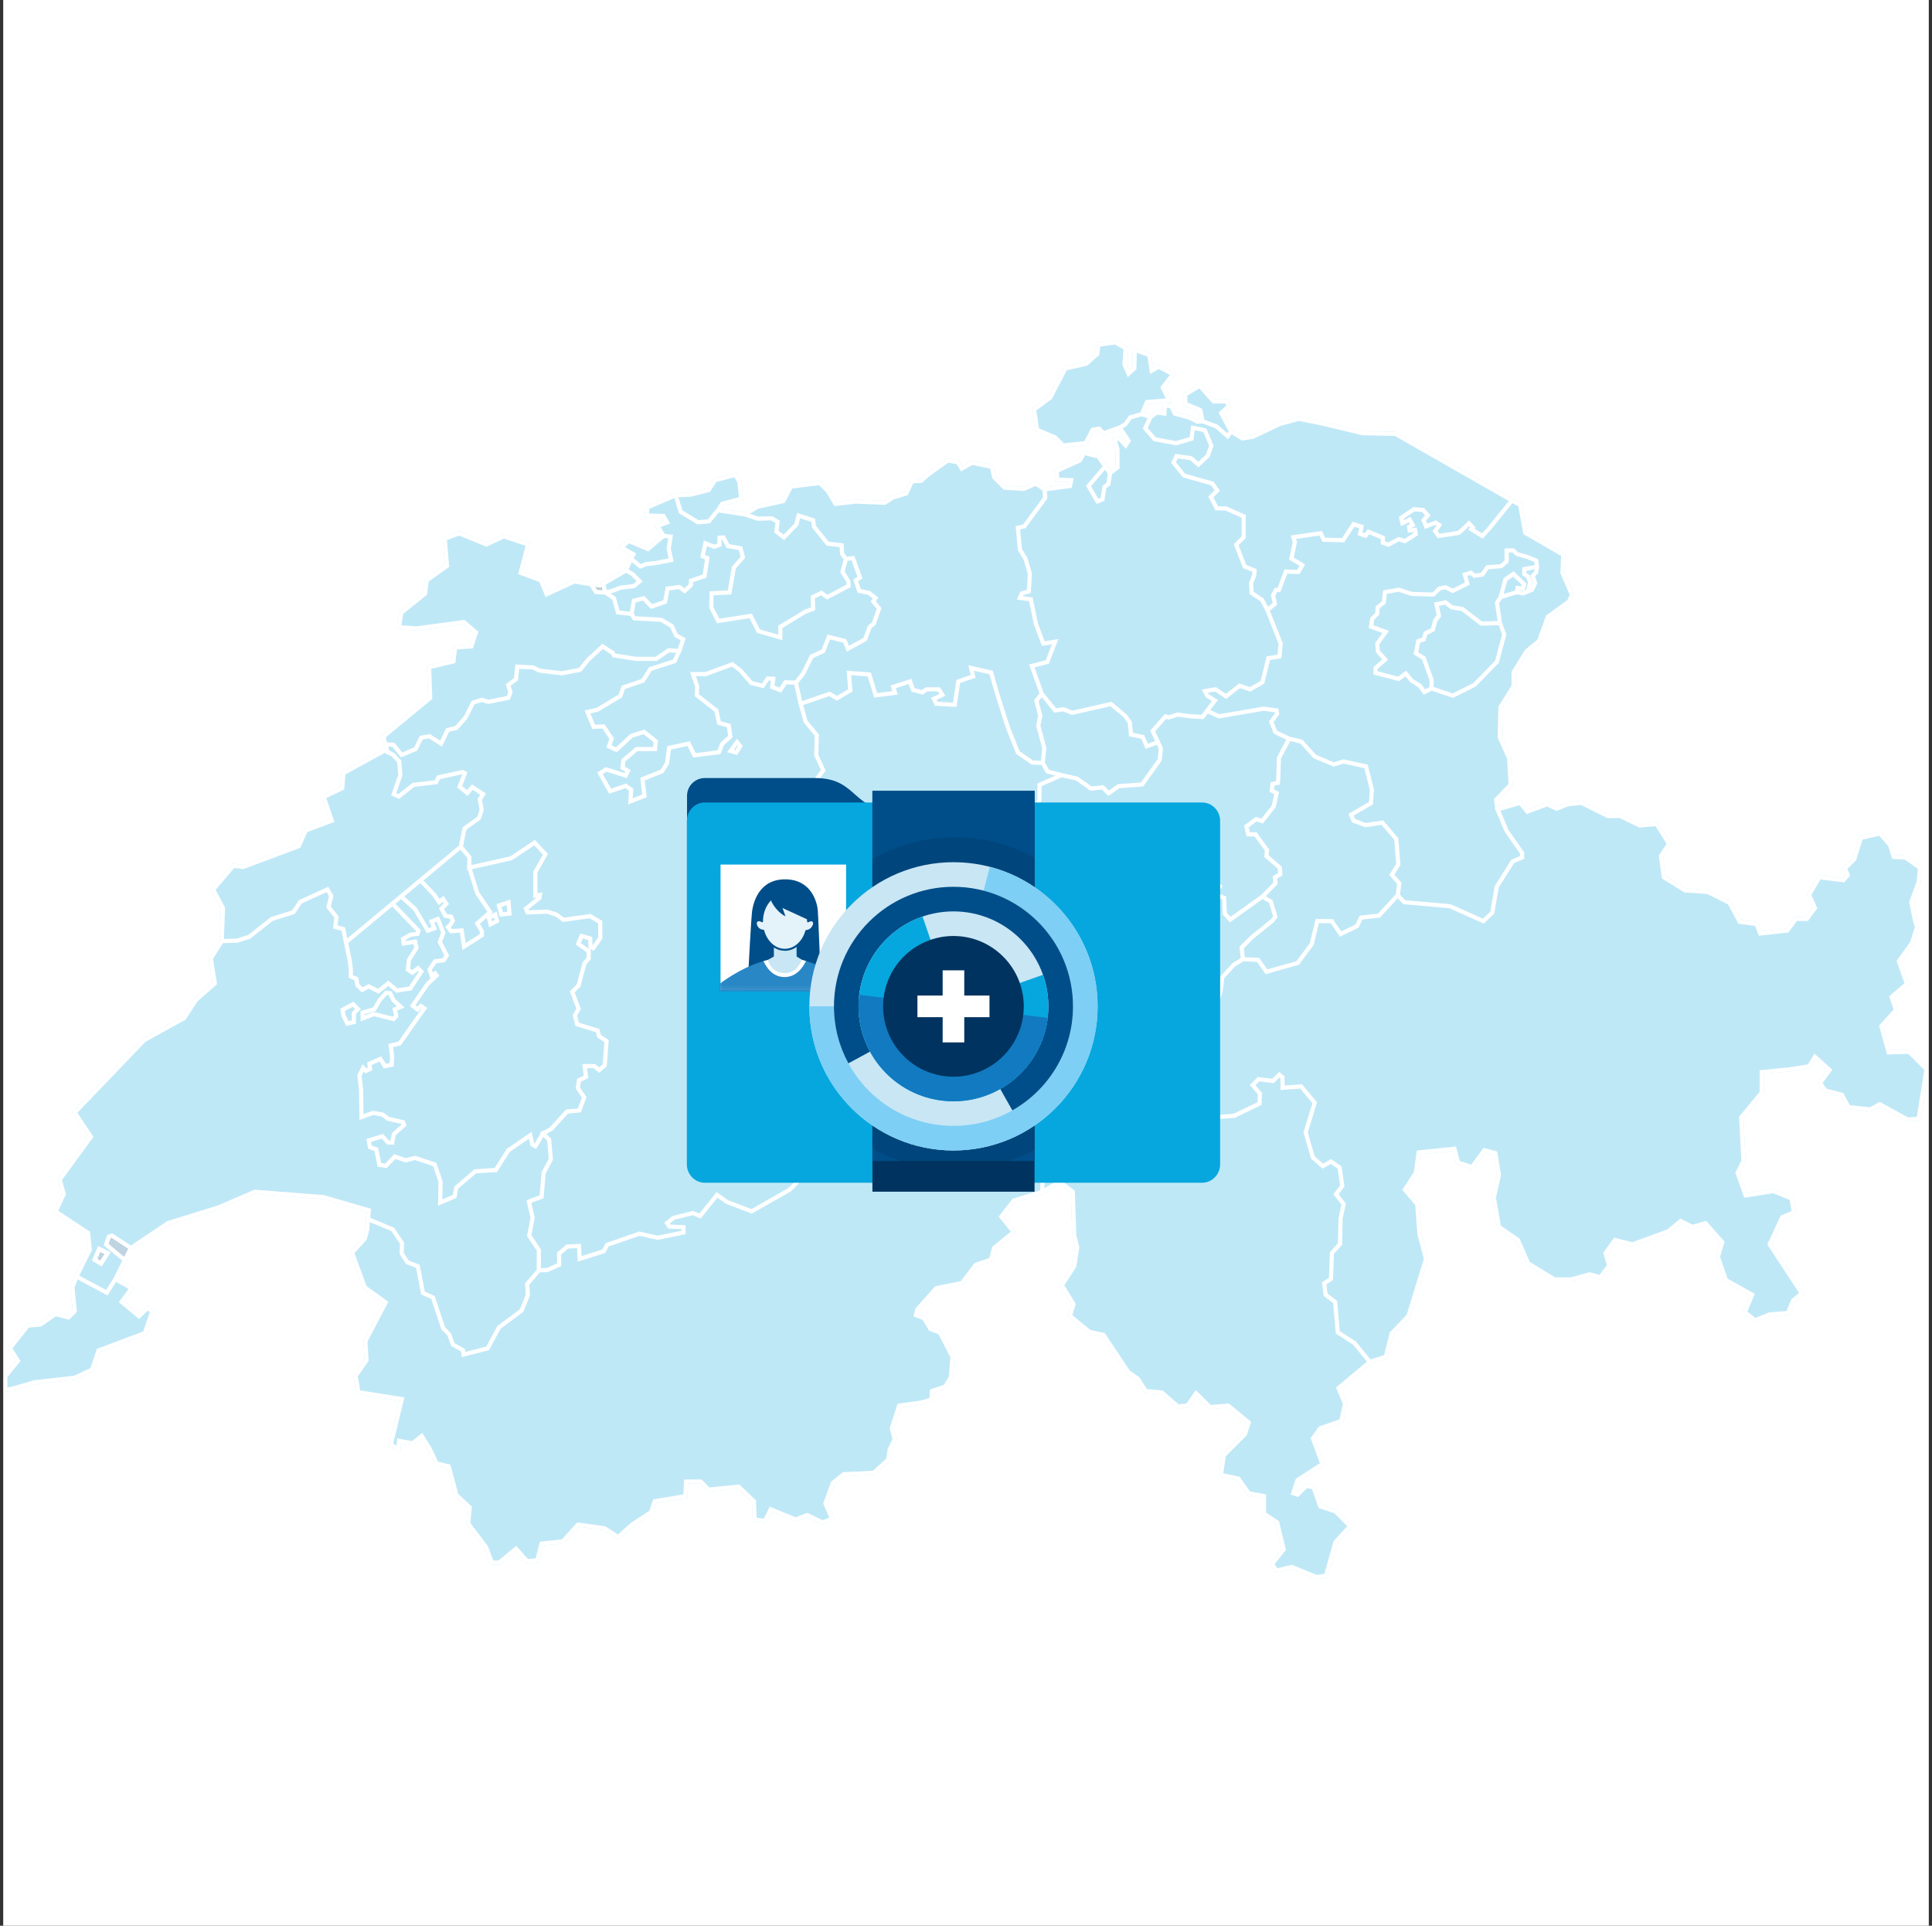 <svg width="301" height="300" viewBox="0 0 301 300" fill="none" xmlns="http://www.w3.org/2000/svg">
<rect x="0" y="0" width="301" height="300" fill="#333333" stroke="none"/>
<rect x="0.5" width="300" height="300" fill="white"/>
<g clip-path="url(#clip0_1_2380)">
<g opacity="0.25">
<path d="M93.755 91.43L93.897 91.962L93.043 91.925L92.728 91.43L93.515 91.557L93.755 91.43Z" fill="#D7F6FF"/>
<path d="M93.897 91.962L93.043 91.925L92.728 91.43L93.515 91.557L93.755 91.43L93.897 91.962Z" fill="#00335F"/>
<path d="M297.56 163.513L294.485 163.618L293.465 159.942L295.745 157.43L295.07 155.413L297.463 153.365L296.195 149.788L298.175 147.042L299.015 144.395L298.647 143.292L298.1 140.555L299.225 137.533L299.473 135.035L296.967 133.28L295.28 133.175L294.755 131.503L292.992 129.485L289.67 130.257L288.62 133.655L287.037 135.23L287.503 136.272L287.068 136.783L283.272 136.325L281.495 139.378L282.395 141.403L281.353 142.827H279.643L278.27 144.658L274.445 145.077L273.897 143.645L271.258 143.3L269.698 140.405L266.135 138.62L262.625 138.395L259.527 136.475L259.107 133.445L260.405 131.435L258.26 128.03L255.537 128.27L252.478 126.792H250.55L246.44 124.738L244.145 124.985L242.525 125.63L241.055 124.948L238.07 126.058L236.945 124.7L233.57 125.683L233.42 124.722L235.685 122.345L235.445 118.115V118.055L233.975 114.77L234.08 110.27L236.128 106.97V104.81L238.1 101.637L240.057 100.025L241.423 96.282L244.707 93.905L245.255 92.668L243.747 89.195L243.867 86.233L237.92 82.805L237.125 78.478L236.045 77.862L235.482 77.54L217.565 67.31L217.49 67.265L212.39 67.175L206.008 65.645L202.325 64.91L199.28 65.743L195.117 67.73L193.655 67.97L192.027 66.995L190.647 64.407L191.803 63.35L191.375 62.218H189.223L186.98 59.69L184.34 61.273V63.11L186.725 64.115L186.965 65.338L186.612 65.368L185.435 64.775L183.268 64.16L182.705 62.953L181.205 62.818L181.115 64.062L180.155 63.913L179.188 64.618L178.325 64.325L178.925 62.93L182.63 62.638L181.52 60.41L183.253 58.19L180.5 56.758L179.675 57.237L179.353 55.085L176.503 54.057L176.405 57.245L175.932 57.672L175.513 56.705L175.7 54.057L173.803 53L170.84 53.413L170.645 54.98L169.085 56.375L165.77 57.11L163.393 61.693L160.768 63.657L161.27 67.183L164.18 68.397L165.507 69.725L169.348 69.335L170.435 67.243L171.11 67.123L171.86 67.865L174.335 66.98L175.438 68.675L175.318 68.862L174.485 67.948L173.247 68.255L173.78 70.07V72.657L173.007 73.257L172.603 72.672L172.445 72.448L172.22 72.125L171.32 70.82L168.71 70.19L168.013 71.487L164.3 73.16L164.42 75.02L166.497 75.11L166.438 75.418L162.815 75.912L161.42 74.983L159.432 75.83L156.658 75.665L155.188 74.188L154.798 72.455L151.408 71.757L149.945 72.575L149.405 71.713L147.598 71.397L144.327 73.73L143.39 74.578L141.875 74.675L140.952 76.61L138.965 77.218L137.757 77.998L133.318 77.817L130.348 78.155L129.26 76.317L127.857 74.915L123.02 75.5L121.842 77.772L117.875 78.65L115.94 79.797L112.4 79.25L112.7 78.778L115.82 77.93L115.513 74.975L114.725 73.618L111.208 74.525L110.217 76.055L107.577 76.737L105.515 76.82L105.485 76.715L105.208 76.828L104.855 76.843L104.885 76.963L100.55 78.823L100.423 80.615L103.19 80.713L103.46 81.207L101.9 81.763L102.958 83.397L100.888 85.168L97.918 83.9L96.245 85.317L98.255 86.472L98.21 86.555L98.18 86.532L98.015 86.907L97.895 87.125L97.918 87.14L97.265 88.655L93.785 90.688L93.582 90.808L93.665 91.115L93.755 91.43L93.897 91.963L93.043 91.925L92.728 91.43L92.502 91.07L92.27 90.703L91.422 90.567L89.45 90.26L85.332 92.142L84.5 90.155L81.485 89.037L82.662 84.605L78.47 83.21L75.77 84.463L71.547 82.76L68.945 83.698L69.312 87.995L66.192 90.23L65.915 92.315L62.225 95.285L61.79 98.015L64.88 98.218L72.162 97.243L73.782 98.63L73.198 100.385L70.625 100.573L70.347 102.778L66.522 103.685L66.703 108.575L59.36 114.65L59.623 115.603L59.788 116.202L59.803 116.262L59.892 116.585L59.69 116.698L53.195 120.245L53.015 122.577L50.038 123.98L51.29 127.655L47.398 129.125L46.318 131.562L37.858 134.735L36.23 134.54L32.818 138.538L34.415 141.538L34.242 146.51L32.51 149.24L33.133 153.065L30.253 155.592L28.468 158.36L22.273 161.772L11.232 173.27L13.783 177.087L8.953 183.71L9.59 185.997L8.262 188.848L13.415 192.253L13.662 194.622L11.787 198.417L11.758 198.402L11.63 198.732L11.502 198.995L11.525 199.01L10.955 200.503L11.307 204.125L10.557 204.882L8.607 204.35L6.207 206.007L4.175 206.195L1.153 209.997L2.413 211.978L0.5 214.325V216.89L1.955 216.65L5.397 215.66L11.735 214.932L14.615 213.59L15.598 210.628L22.812 207.92L24.125 204.095L22.865 203.397L21.635 204.628L19.392 202.753L20.945 200.645L19.663 199.827L18.387 199.145L19.85 196.22L19.348 195.8L16.91 193.775L17.21 192.905L17.398 192.837L19.977 194.525L20.398 194.795L26.308 190.827L34.115 188.405L39.755 185.99L50.285 186.792L57.125 188.788L57.057 189.455L57.028 189.882L56.998 190.122H57.005L56.885 191.562L56.555 192.815L54.492 195.065L56.578 200.75L59.682 202.993L56.608 208.865L56.788 211.82L55.062 214.272L55.58 217.152L62.225 218.217L60.538 225.132L62.352 226.385L62.472 224.84L64.34 225.178L65.623 224.18L66.612 225.747L67.805 228.26L69.657 228.688L70.828 233.06L72.853 234.958L72.627 237.432L75.463 241.19L76.438 243.74H77.907L80.368 241.7L81.972 243.522L83.953 243.38L84.642 240.755L87.838 240.425L90.192 237.845L94.047 238.385L96.358 239.84L98.683 237.763L101.705 235.783L102.253 234.155L107.09 233.345L107.202 231.118H109.033L110.3 232.385L114.965 231.928L117.155 234.013L117.275 236.99L119.36 237.29L120.237 235.527L123.942 237.057L125.75 236.375L128.143 237.515L130.062 236.772L128.952 234.2L130.018 231.223L131.57 229.978L136.243 229.753L138.688 227.548L138.928 225.89L139.753 224.24L139.288 222.507L140.337 219.268L143.435 218.84L145.393 218.315L145.513 216.943L147.47 216.29L148.482 214.64L148.715 211.295L146.69 207.35L145.197 206.78L144.178 205.07L143.09 204.673L143.225 204.125L146.06 200.967L150.05 200.165L152.225 197.307L154.685 196.49L155.158 194.6L158.39 191.967L156.417 189.522L158.135 187.303L162.035 186.103V186.237L162.507 185.96L162.688 185.908V185.855L165.08 184.46L166.835 185.825L167.053 192.5L167.503 194.322L167.068 197.143L165.065 200.21L166.91 203.217L166.325 205.1L169.625 207.792L171.732 208.235L175.557 213.973L177.035 215L178.333 217.01L180.89 217.243L183.41 219.417L185.173 219.283L186.402 217.542L188.397 219.538L191.263 219.305L194.18 221.697L193.7 223.235L190.378 226.55L189.868 230.03L192.77 230.63L194.36 232.91L196.617 233.337V235.97L198.702 237.365L199.655 241.295L197.787 243.628L198.725 245.03L201.23 244.438L205.085 246.02L206.855 245.75L208.362 240.395L210.793 237.725L208.25 235.182L205.94 234.41L204.912 231.425L203.428 231.132L202.077 232.475L201.89 232.415L202.438 230.78L206.42 228.2L204.912 224.135L205.895 222.77L209.263 221.607L209.893 218.6L208.925 216.342L213.575 212.443L216.193 211.61L217.122 207.882L219.732 205.16L222.508 196.13L221.473 192.208L221.12 187.467L219.275 185.3L220.888 182.825L221.322 179.817L226.37 179.308L226.91 181.37L229.46 182.173L231.395 179.555L232.693 179.9L233.217 183.042L232.423 186.568L233.247 191.307L236.24 193.378L237.838 197.03L242.09 199.625H244.842L247.64 198.845L249.47 199.333L251.06 197.21L250.497 195.275L251.75 193.535L254.367 194.188L260.03 192.103L260.082 192.087L261.897 190.595L263.638 191.465L265.61 190.917L267.973 193.587L267.312 195.792L268.64 199.64L272.585 201.837L271.467 204.522L273.395 206.038L275.795 205.077L278.787 204.837L279.628 202.798L281.15 201.53L276.088 193.82L277.895 189.89L279.83 189.042L279.418 186.455L276.327 185.217L272.18 185.878L271.07 182.728L271.955 180.958L271.617 174.178L274.79 170.315V167.308L279.065 166.88L282.057 166.408L282.838 165.132L284.615 166.723L283.175 168.725L284.165 170.143L286.76 170.817L287.795 172.783L291.478 173.15L292.888 172.385L297.133 174.74L299.188 174.598L300.508 166.452L297.568 163.513H297.56ZM17.203 195.087L15.83 197.263L14.36 196.37L15.297 194.135L17.203 195.087Z" fill="#01A5DF"/>
<path d="M15.297 194.135L14.36 196.37L15.83 197.263L17.203 195.088L15.297 194.135ZM15.627 196.385L15.162 196.108L15.62 195.02L16.28 195.35L15.627 196.385Z" fill="white"/>
<path d="M19.348 195.8L16.91 193.775L17.21 192.905L17.398 192.837L19.977 194.525L19.348 195.8Z" fill="#004E89"/>
<path d="M16.91 193.775L17.21 192.905L17.398 192.837L19.977 194.525L19.348 195.8L16.91 193.775Z" fill="#004E89"/>
<path d="M19.977 194.525L19.348 195.8L16.91 193.775L17.21 192.905L17.398 192.837L19.977 194.525Z" fill="#004E89"/>
<path d="M15.627 196.385L15.162 196.108L15.62 195.02L16.28 195.35L15.627 196.385Z" fill="#004E89"/>
<path d="M15.162 196.108L15.62 195.02L16.28 195.35L15.627 196.385L15.162 196.108Z" fill="#004E89"/>
<path d="M230.772 89.217L229.827 89.36L229.242 88.872L227.832 89.292L228.222 90.755L226.34 91.7L225.253 91.152L224.105 91.385L223.19 92.3L219.98 92.21L217.97 91.542L215.487 91.977L215.285 93.687L214.34 94.445L214.242 95.502L213.492 96.245L213.245 97.835L215.382 98.607L214.25 100.167L214.362 101.622L215.352 102.725L213.98 103.925V105.072L217.955 106.115L218.967 105.357L219.747 106.295L221.022 107.105L221.802 108.222L223.062 107.592L226.362 108.725L229.925 106.94L233.51 103.257L234.687 98.832L234.005 96.972L233.555 94.01L233.997 93.275L236.007 92.682L236.345 92.585L237.305 92.772L238.925 92.127L239.503 90.86L239.15 89.795L239.652 89.292L239.735 88.565H239.795L239.765 88.295L239.81 87.897L239.727 87.912L239.645 87.132L238.152 86.495L236.495 86.03L235.895 85.43H234.402V87.305L233.742 87.89L231.522 88.085L230.757 89.225L230.772 89.217ZM234.02 98.862L232.932 102.927L229.543 106.415L226.317 108.027L223.362 107.015V105.867L222.08 102.312L220.947 101.615L221.247 100.13L222.08 99.852L222.372 98.885L223.512 98.315L223.91 96.822L224.525 96.005L224.187 94.385L225.14 94.197L226.032 94.91L227.735 95.195L230.682 97.482L233.487 97.392L234.035 98.87L234.02 98.862ZM236.157 91.235L236.045 92L235.362 92.202L234.253 92.532L234.822 90.47L235.737 89.832L237.102 91.122L237.043 91.332L236.157 91.235ZM237.253 92.105L236.697 91.992V91.94L237.447 92.022L237.253 92.105ZM239.052 88.992L238.43 89.622L238.827 90.822L238.58 91.37L238.76 90.725L238.31 89.585L237.8 89.247V88.932L239.09 88.685L239.052 88.992ZM234.02 88.505L235.055 87.582V86.06H235.64L236.173 86.592L237.927 87.08L239.052 87.56L239.097 88.025L237.147 88.392V89.585L237.777 90.005L238.077 90.755L237.762 91.895L237.53 91.985L237.838 90.912L235.805 88.992L234.267 90.057L233.495 92.862L232.895 93.867L233.33 96.74L230.885 96.822L227.99 94.58L226.295 94.295L225.298 93.5L223.415 93.875L223.827 95.84L223.31 96.53L222.957 97.865L221.832 98.427L221.555 99.342L220.685 99.635L220.227 101.922L221.548 102.74L222.717 105.98V107.045L222.012 107.397L221.472 106.625L220.168 105.8L219.065 104.472L217.812 105.41L214.617 104.57V104.21L216.26 102.77L214.985 101.345L214.91 100.347L216.41 98.285L213.965 97.4L214.1 96.537L214.865 95.772L214.955 94.752L215.892 94.002L216.065 92.51L217.918 92.187L219.867 92.84L223.445 92.937L224.42 91.962L225.162 91.812L226.34 92.405L227.78 91.685L228.98 91.085L228.612 89.72L229.092 89.577L229.64 90.035L231.147 89.802L231.897 88.685L234.02 88.497V88.505Z" fill="white"/>
<path d="M14.36 196.37L15.83 197.27L17.21 195.095L15.297 194.143L14.36 196.378V196.37ZM16.28 195.35L15.62 196.393L15.162 196.115L15.62 195.028L16.28 195.358V195.35Z" fill="white"/>
<path d="M56.188 159.102L58.258 158.307L61.407 159.095L62.097 158.382L61.873 157.43L63.028 156.95L61.565 155.622L61.017 154.445L60.05 154.325L58.91 155.585L58.123 156.942L56.172 157.497L56.195 159.095L56.188 159.102ZM58.542 157.49L59.405 155.99L60.297 155L60.583 155.037L61.032 156.012L61.843 156.747L61.123 157.047L61.392 158.187L61.205 158.382L58.212 157.632L56.818 158.172V157.985L58.542 157.49Z" fill="white"/>
<path d="M55.07 156.035L53.03 157.137L53.195 158.292L53.96 159.83L55.46 159.455V157.955L56.225 157.19L55.078 156.042L55.07 156.035ZM54.815 157.685V158.952L54.305 159.08L53.818 158.097L53.727 157.49L54.958 156.83L55.318 157.19L54.822 157.685H54.815Z" fill="white"/>
<path d="M77.345 140.863L77.87 142.798L79.707 142.618L79.528 140.135L77.338 140.863H77.345ZM78.35 142.108L78.125 141.283L78.95 141.005L79.025 142.04L78.35 142.108Z" fill="white"/>
<path d="M113.292 117.17L114.845 117.612L115.722 116.21L114.815 115.077L113.292 117.17ZM114.935 116.255L114.552 116.862L114.35 116.802L114.837 116.135L114.935 116.255Z" fill="white"/>
<path d="M297.56 163.513L294.485 163.618L293.465 159.942L295.745 157.43L295.07 155.413L297.463 153.365L296.195 149.788L298.175 147.042L299.015 144.395L298.647 143.292L298.1 140.555L299.225 137.533L299.473 135.035L296.967 133.28L295.28 133.175L294.755 131.503L292.992 129.485L289.67 130.257L288.62 133.655L287.037 135.23L287.503 136.272L287.068 136.783L283.272 136.325L281.495 139.378L282.395 141.403L281.353 142.827H279.643L278.27 144.658L274.445 145.077L273.897 143.645L271.258 143.3L269.698 140.405L266.135 138.62L262.625 138.395L259.527 136.475L259.107 133.445L260.405 131.435L258.26 128.03L255.537 128.27L252.478 126.792H250.55L246.44 124.738L244.145 124.985L242.525 125.63L241.055 124.948L238.07 126.058L236.945 124.7L233.57 125.683L233.42 124.722L235.685 122.345L235.445 118.115V118.055L233.975 114.77L234.08 110.27L236.128 106.97V104.81L238.1 101.637L240.057 100.025L241.423 96.282L244.707 93.905L245.255 92.668L243.747 89.195L243.867 86.233L237.92 82.805L237.125 78.478L236.045 77.862L235.482 77.54L217.565 67.31L217.49 67.265L212.39 67.175L206.008 65.645L202.325 64.91L199.28 65.743L195.117 67.73L193.655 67.97L192.027 66.995L190.647 64.407L191.803 63.35L191.375 62.218H189.223L186.98 59.69L184.34 61.273V63.11L186.725 64.115L186.965 65.338L186.612 65.368L185.435 64.775L183.268 64.16L182.705 62.953L181.205 62.818L181.115 64.062L180.155 63.913L179.188 64.618L178.325 64.325L178.925 62.93L182.63 62.638L181.52 60.41L183.253 58.19L180.5 56.758L179.675 57.237L179.353 55.085L176.503 54.057L176.405 57.245L175.932 57.672L175.513 56.705L175.7 54.057L173.803 53L170.84 53.413L170.645 54.98L169.085 56.375L165.77 57.11L163.393 61.693L160.768 63.657L161.27 67.183L164.18 68.397L165.507 69.725L169.348 69.335L170.435 67.243L171.11 67.123L171.86 67.865L174.335 66.98L175.438 68.675L175.318 68.862L174.485 67.948L173.247 68.255L173.78 70.07V72.657L173.007 73.257L172.603 72.672L172.445 72.448L172.22 72.125L171.32 70.82L168.71 70.19L168.013 71.487L164.3 73.16L164.42 75.02L166.497 75.11L166.438 75.418L162.815 75.912L161.42 74.983L159.432 75.83L156.658 75.665L155.188 74.188L154.798 72.455L151.408 71.757L149.945 72.575L149.405 71.713L147.598 71.397L144.327 73.73L143.39 74.578L141.875 74.675L140.952 76.61L138.965 77.218L137.757 77.998L133.318 77.817L130.348 78.155L129.26 76.317L127.857 74.915L123.02 75.5L121.842 77.772L117.875 78.65L115.94 79.797L112.4 79.25L112.7 78.778L115.82 77.93L115.513 74.975L114.725 73.618L111.208 74.525L110.217 76.055L107.577 76.737L105.515 76.82L105.485 76.715L105.208 76.828L104.855 76.843L104.885 76.963L100.55 78.823L100.423 80.615L103.19 80.713L103.46 81.207L101.9 81.763L102.958 83.397L100.888 85.168L97.918 83.9L96.245 85.317L98.255 86.472L98.21 86.555L98.18 86.532L98.015 86.907L97.895 87.125L97.918 87.14L97.265 88.655L93.785 90.688L93.582 90.808L93.665 91.115L93.755 91.43L93.897 91.963L93.043 91.925L92.728 91.43L92.502 91.07L92.27 90.703L91.422 90.567L89.45 90.26L85.332 92.142L84.5 90.155L81.485 89.037L82.662 84.605L78.47 83.21L75.77 84.463L71.547 82.76L68.945 83.698L69.312 87.995L66.192 90.23L65.915 92.315L62.225 95.285L61.79 98.015L64.88 98.218L72.162 97.243L73.782 98.63L73.198 100.385L70.625 100.573L70.347 102.778L66.522 103.685L66.703 108.575L59.36 114.65L59.623 115.603L59.788 116.202L59.803 116.262L59.892 116.585L59.69 116.698L53.195 120.245L53.015 122.577L50.038 123.98L51.29 127.655L47.398 129.125L46.318 131.562L37.858 134.735L36.23 134.54L32.818 138.538L34.415 141.538L34.242 146.51L32.51 149.24L33.133 153.065L30.253 155.592L28.468 158.36L22.273 161.772L11.232 173.27L13.783 177.087L8.953 183.71L9.59 185.997L8.262 188.848L13.415 192.253L13.662 194.622L11.787 198.417L11.758 198.402L11.63 198.732L11.502 198.995L11.525 199.01L10.955 200.503L11.307 204.125L10.557 204.882L8.607 204.35L6.207 206.007L4.175 206.195L1.153 209.997L2.413 211.978L0.5 214.325V216.89L1.955 216.65L5.397 215.66L11.735 214.932L14.615 213.59L15.598 210.628L22.812 207.92L24.125 204.095L22.865 203.397L21.635 204.628L19.392 202.753L20.945 200.645L19.663 199.827L18.387 199.145L19.85 196.22L20.398 194.795L26.308 190.827L34.115 188.405L39.755 185.99L50.285 186.792L57.125 188.788L57.057 189.455L57.028 189.882L56.998 190.122H57.005L56.885 191.562L56.555 192.815L54.492 195.065L56.578 200.75L59.682 202.993L56.608 208.865L56.788 211.82L55.062 214.272L55.58 217.152L62.225 218.217L60.538 225.132L62.352 226.385L62.472 224.84L64.34 225.178L65.623 224.18L66.612 225.747L67.805 228.26L69.657 228.688L70.828 233.06L72.853 234.958L72.627 237.432L75.463 241.19L76.438 243.74H77.907L80.368 241.7L81.972 243.522L83.953 243.38L84.642 240.755L87.838 240.425L90.192 237.845L94.047 238.385L96.358 239.84L98.683 237.763L101.705 235.783L102.253 234.155L107.09 233.345L107.202 231.118H109.033L110.3 232.385L114.965 231.928L117.155 234.013L117.275 236.99L119.36 237.29L120.237 235.527L123.942 237.057L125.75 236.375L128.143 237.515L130.062 236.772L128.952 234.2L130.018 231.223L131.57 229.978L136.243 229.753L138.688 227.548L138.928 225.89L139.753 224.24L139.288 222.507L140.337 219.268L143.435 218.84L145.393 218.315L145.513 216.943L147.47 216.29L148.482 214.64L148.715 211.295L146.69 207.35L145.197 206.78L144.178 205.07L143.09 204.673L143.225 204.125L146.06 200.967L150.05 200.165L152.225 197.307L154.685 196.49L155.158 194.6L158.39 191.967L156.417 189.522L158.135 187.303L162.035 186.103V186.237L162.507 185.96L162.688 185.908V185.855L165.08 184.46L166.835 185.825L167.053 192.5L167.503 194.322L167.068 197.143L165.065 200.21L166.91 203.217L166.325 205.1L169.625 207.792L171.732 208.235L175.557 213.973L177.035 215L178.333 217.01L180.89 217.243L183.41 219.417L185.173 219.283L186.402 217.542L188.397 219.538L191.263 219.305L194.18 221.697L193.7 223.235L190.378 226.55L189.868 230.03L192.77 230.63L194.36 232.91L196.617 233.337V235.97L198.702 237.365L199.655 241.295L197.787 243.628L198.725 245.03L201.23 244.438L205.085 246.02L206.855 245.75L208.362 240.395L210.793 237.725L208.25 235.182L205.94 234.41L204.912 231.425L203.428 231.132L202.077 232.475L201.89 232.415L202.438 230.78L206.42 228.2L204.912 224.135L205.895 222.77L209.263 221.607L209.893 218.6L208.925 216.342L213.575 212.443L216.193 211.61L217.122 207.882L219.732 205.16L222.508 196.13L221.473 192.208L221.12 187.467L219.275 185.3L220.888 182.825L221.322 179.817L226.37 179.308L226.91 181.37L229.46 182.173L231.395 179.555L232.693 179.9L233.217 183.042L232.423 186.568L233.247 191.307L236.24 193.378L237.838 197.03L242.09 199.625H244.842L247.64 198.845L249.47 199.333L251.06 197.21L250.497 195.275L251.75 193.535L254.367 194.188L260.03 192.103L260.082 192.087L261.897 190.595L263.638 191.465L265.61 190.917L267.973 193.587L267.312 195.792L268.64 199.64L272.585 201.837L271.467 204.522L273.395 206.038L275.795 205.077L278.787 204.837L279.628 202.798L281.15 201.53L276.088 193.82L277.895 189.89L279.83 189.042L279.418 186.455L276.327 185.217L272.18 185.878L271.07 182.728L271.955 180.958L271.617 174.178L274.79 170.315V167.308L279.065 166.88L282.057 166.408L282.838 165.132L284.615 166.723L283.175 168.725L284.165 170.143L286.76 170.817L287.795 172.783L291.478 173.15L292.888 172.385L297.133 174.74L299.188 174.598L300.508 166.452L297.568 163.513H297.56ZM235.633 78.373L236.548 78.89L237.342 83.21L243.215 86.6L243.103 89.315L244.557 92.668L244.19 93.485L240.883 95.877L239.518 99.642L237.612 101.21L235.49 104.63V106.79L233.443 110.083L233.33 114.905L234.807 118.212L235.025 122.105L232.737 124.505L232.947 125.863L232.872 125.885L233.158 126.56L233.435 127.19L234.44 129.59L236.818 132.98V133.363L235.452 133.94L232.88 138.028L232.19 142.018L231.035 143.113L225.987 140.855L218.93 140.24L218.112 139.355L218.345 137.503L217.242 136.25L218.18 134.743L217.85 130.58L215.503 127.805L212.772 128.21L211.122 127.587L210.897 127.048L213.897 125.323L214.07 123.012L213.08 119.128L209.315 118.295L207.8 118.745L205.025 117.583L202.918 115.235L200.96 114.77L198.95 113.825L198.425 112.467L199.31 111.312L199.16 110.39L196.865 110.075L189.958 111.26L188.555 110.623L189.747 109.033L188.337 108.163L188.202 107.908L189.298 107.72L191.03 108.875L193.182 107.195L194.803 107.735L196.963 106.498L197.862 102.823L199.64 102.538L199.85 100.205L197.84 95.127L197.938 95.052L198.995 94.19L198.673 92.795L198.987 92.218H199.482L200.562 89.36L202.46 89.435L203.338 87.912L201.56 86.862L202.07 84.448L201.92 83.953L205.572 83.42L206.022 84.388L209.42 84.478L211.018 82.047L211.745 82.28L211.513 83.353L212.855 83.84L213.312 83.225L215.128 83.975V84.763L216.327 85.198L217.955 84.343L218.9 84.657L220.918 83.368L220.745 82.19L219.89 82.287V82.257L220.543 81.927L219.755 80.517L218.72 81.035L218.668 80.802L220.37 79.67L221.548 79.745L222.027 80.285L221.42 80.975L221.99 82.392L223.64 81.77L223.79 81.875L223.19 82.737L224.008 83.832L227.397 83.323L228.23 82.603L228.845 81.98L229.04 82.19L228.74 82.528L230.997 83.9L232.205 82.603L235.633 78.373ZM193.303 149.263L192.005 150.058L190.122 152.105L189.882 154.19L189.08 156.732L187.82 157.235L186.575 156.538L185.007 157.22L184.85 159.2L183.013 160.542L180.673 160.962L180.432 164.743L179.27 166.055L179.098 167.833L180.665 169.947L180.875 172.542L178.685 174.132L177.62 173.075H176.098L174.71 172.295H170.495L169.618 176.345L167.525 177.29L164.825 175.513L163.49 171.598L164.682 166.685L162.755 165.192L162.365 163.692L163.107 162.507L164.78 162.598L166.122 161.473L165.103 156.913L165.77 155.57L165.118 154.558L168.208 154.115L167.42 151.76L168.155 151.107L168.598 149.607L169.4 149.247L170.3 147.118L167.6 145.768L166.513 145.618L167.022 142.685L166.362 141.942L167.435 140.495L170.78 139.28L172.243 134.997L171.853 134.075L173.577 133.295L174.695 132.808L175.355 133.827L175.64 136.933L179.562 137.368L180.65 137.285L181.107 137.847L180.568 138.29L181.625 140.052L182.75 140.337L183.485 138.988L185.652 137.99L186.568 138.913L188.562 138.327L188.652 137.42L188.99 137.382L189.628 138.087L189.14 138.65L189.41 139.738L190.408 140.097L190.497 142.452L191.615 143.69L196.7 140.06L197.713 140.645L198.342 142.745L197.982 143.24L194.848 145.745L193.107 147.478L193.303 149.263ZM162.125 165.32L160.895 167.173L159.44 173.428L156.717 175.632L153.2 177.522L150.38 178.46L149.068 177.327L144.402 176.87L142.572 175.31L140.9 175.175L139.235 175.033L137.098 174.065L133.37 176.878L133.857 178.25L132.905 180.08L132.103 180.155L129.215 181.647L127.985 182.435H125.382L122.855 185.06L117.08 188.353L113.413 186.958L111.65 185.705L108.958 189.05L107.982 188.645L104.795 189.417L103.505 190.467L104.12 191.397L106.175 191.48V191.735L102.47 192.493L99.612 191.848L94.377 193.655L93.83 194.66L90.605 195.68L90.515 193.768L88.257 193.88L86.78 195.14V196.82L85.198 197.533L84.275 197.562V194.638L82.79 192.417L83.315 189.695L82.775 187.385L84.68 186.665L85.017 182.78L86.15 180.665L85.865 177.402L85.123 176.66L86.045 176.15L88.498 173.473L90.493 173.285L91.377 170.908L90.365 169.423L90.5 168.5L91.655 167.945L91.445 166.393H92.472L93.343 167.135L94.52 166.115L94.835 162.013L93.62 161.225L93.373 160.295L90.185 159.312L89.907 158.217L90.5 157.212L89.532 154.595L90.433 153.688L91.362 150.192L92.037 149.465V148.01L90.485 146.908L90.793 146.188L91.64 146.442L91.692 147.755L92.525 148.107L93.838 146.247V143.465L92.015 142.385L87.853 142.955L86.87 142.198L85.31 141.695L82.4 141.808L82.34 141.658L84.35 140.038L84.478 139.018L83.728 139.145V135.942L85.37 133.025L83.338 130.85L79.505 133.408L73.445 134.765V133.423L72.132 131.825L72.657 129.253L74.907 127.632L75.373 126.177L75.088 124.595L75.718 123.62L73.528 122.188L72.763 123.095L71.998 122.458L72.83 120.305L72.088 119.938L68.075 120.823L67.737 121.558L64.28 121.955L62.09 123.695L61.73 123.538L62.697 120.8L62.51 118.467L61.407 117.298L60.62 116.923L60.642 116.908L60.477 116.3L61.13 116.337L62.472 117.995L64.993 116.938L65.832 115.212L66.823 115.025L68.847 116.3L69.972 113.99L71.255 113.698L72.815 111.942L73.925 109.715L75.043 109.363L76.055 109.663L79.407 109.002L79.88 107.885L79.55 106.835L80.698 105.972L80.87 104.195L82.985 104.292L83.945 104.772L87.522 105.215L90.545 104.637L91.82 103.04L93.927 101.097L95.233 101.945L95.45 102.38L99.02 102.958H102.327L104.263 101.63L105.335 101.705L104.855 102.74L101.112 103.948L99.95 105.778L96.875 106.827L96.373 108.2L92.983 110.248L91.078 110.683L92.285 113.555L93.853 113.488L94.94 115.092L94.475 116.435L96.088 117.192L98.562 114.905L100.28 114.373L101.833 115.618L101.757 116.368H99.073L96.815 118.295L96.657 119.788L97.43 120.222L97.325 120.44L94.4 119.503L93.043 120.35L94.903 123.65L97.438 122.765L98.007 123.177L97.858 125.323L100.753 124.198L100.452 121.58L103.362 120.417L104.24 118.993L104.525 116.772L107.105 116.21L108.005 118.01L112.257 117.47L112.783 116.09L114.132 114.868L113.833 112.79L112.295 112.355L111.89 110.488L108.882 108.147L108.942 106.85L108.402 105.335H110.015L114.042 103.85L115.092 104.637L115.288 104.863L116.9 106.7L118.978 107.202L119.788 106.018L120.11 106.04L119.945 107.225L121.7 107.9L122.533 106.618L123.747 106.663L124.362 109.43H124.34L124.423 109.715L124.497 110.06H124.52L125.232 112.565L126.935 114.627L126.845 117.695L127.895 119.967L126.853 121.355L126.567 126.845L128.69 131.285L132.118 131.637L131.885 134.007L129.538 138.702L127.73 138.613L126.725 140.173L127.28 142.107L126.17 144.238L127.025 146.135L126.83 148.167L131.69 151.25L133.385 153.882L135.425 154.1L136.288 153.237L139.182 152.803L141.56 152.712L142.7 154.115L145.895 155.473L148.827 154.737L151.122 155.562L152.63 155.12L153.935 156.058L159.928 153.192L163.145 154.37L163.333 154.438V154.505L163.595 154.535L163.962 154.67V154.572L164.39 154.618L165.035 155.607L164.42 156.83L165.41 161.232L164.562 161.938L162.763 161.848L161.675 163.587L162.125 165.32ZM84.192 176.63L83.3 178.13L83.218 178.085L82.82 176.315L78.95 178.978L77.075 181.947L73.918 182.158L70.805 184.82L70.55 186.155L68.907 186.853L68.96 184.033L67.978 181.145L64.685 180.05L63.193 180.425L61.422 179.795L60.005 181.272L59.375 181.175L58.903 178.798L57.935 178.482L57.815 177.875L59.48 177.38L60.29 178.288L61.37 178.325L61.648 176.855L63.335 175.333L63.035 174.538L60.583 173.982L59.773 173.337L58.115 173.038L56.63 173.562L56.585 169.827L56.33 167.592L56.66 166.925L56.938 167.232L58.002 166.7L57.898 165.913L59.135 165.365L59.803 166.445L61.34 166.138L61.407 164.518L61.227 163.122L62.458 162.837L65.412 158.615L66.567 157.01L65.547 156.298L65.022 156.822L64.73 156.598L66.897 153.447L68.442 152.007L67.865 151.197L67.415 151.475L67.28 151.085L67.963 150.058L69.305 149.893L69.972 148.865L68.877 146.735L69.41 145.302L68.39 142.753L66.823 143.36L67.25 144.425L66.793 144.59L64.925 141.41L62.983 139.647L64.213 138.628L65.48 137.57L66.207 138.335L67.407 139.603L68.33 141.012L68.96 140.51L69.125 140.75L68.382 141.493L69.207 142.978L70.062 143.097L70.183 143.405L69.912 143.863L69.358 144.417L70.145 145.4L71.653 145.288L72.058 147.995L75.395 145.872V144.98L74.765 143.915L75.838 142.978L76.213 144.448L77.802 143.653L77.39 142.01L76.347 142.535L76.79 142.145L74.638 138.972L73.528 135.403L79.76 134.007L83.24 131.69L84.582 133.122L83.082 135.778V139.903L83.608 139.812L81.567 141.455L81.972 142.467L85.22 142.34L86.57 142.775L87.672 143.622L91.88 143.052L93.192 143.833V146.045L92.315 147.29L92.255 145.962L90.433 145.408L89.69 147.125L91.392 148.34V149.217L90.785 149.878L89.855 153.357L88.782 154.43L89.795 157.152L89.225 158.12L89.645 159.815L92.847 160.805L93.065 161.63L94.168 162.342L93.905 165.8L93.343 166.288L92.705 165.755H90.71L90.957 167.57L89.907 168.065L89.698 169.58L90.657 170.997L90.035 172.685L88.19 172.85L85.647 175.632L85.243 175.857L84.65 176.188L84.53 176.067L84.365 176.345H84.358L84.065 176.51L84.192 176.63ZM72.8 135.215V135.567L72.905 135.545L74.052 139.257L75.942 142.033L73.94 143.78L74.75 145.153V145.52L72.545 146.923L72.2 144.597L70.438 144.732L70.22 144.462L70.422 144.26L70.903 143.458L70.52 142.512L69.612 142.385L69.177 141.605L69.95 140.833L69.11 139.565L68.48 140.067L67.933 139.228L65.975 137.158L71.465 132.59L71.743 132.365L72.8 133.647V134.908L72.71 134.93L72.8 135.215ZM76.55 143.15L76.963 142.94L77.06 143.308L76.64 143.518L76.55 143.15ZM106.257 101.135L106.82 99.448L105.583 98.757L104.915 97.302L103.115 96.237L99.005 96.005L98.735 95.578L99.043 93.838L100.183 93.567L101.413 94.858L103.91 94.002L104.27 91.978L105.732 91.782L106.7 92.472L107.967 91.28V90.703L110.06 89.983L110.555 86.743L109.835 86.45L110.128 85.07L111.29 85.528L112.408 85.1V84.073H112.513L113.21 85.347L115.107 85.7L115.378 86.743L114.035 88.257L113.39 91.985L110.555 92.112L110.487 94.685L111.725 97.093L116.772 96.297L117.942 98.593L121.895 99.718V97.835L125.607 95.57L127.01 95.075L126.95 93.222L127.933 92.735L128.848 93.403L132.56 91.453L132.47 90.433L131.592 89.022L132.042 87.365L132.673 87.29L133.595 89.855L132.928 90.275L133.618 92.33L135.245 92.66L135.98 93.222L135.65 93.718L136.603 94.858L135.845 96.972L135.237 97.453L134.518 99.373L132.26 100.603L131.848 99.567L128.923 98.855L128.015 101.188L126.2 102.028L124.888 104.72L123.86 106.025L122.195 105.958L121.445 107.113L120.65 106.812L120.77 105.995L120.845 105.448L119.465 105.35L118.7 106.475L117.245 106.123L115.55 104.188L114.147 103.13L109.895 104.69H107.495L108.298 106.948L108.23 108.448L111.312 110.847L111.747 112.873L113.255 113.292L113.442 114.62L112.235 115.715L111.792 116.885L108.38 117.32L107.458 115.475L103.947 116.24L103.625 118.768L102.928 119.9L99.755 121.167L100.055 123.778L98.57 124.363L98.668 122.863L97.535 122.052L95.203 122.87L93.905 120.575L94.49 120.208L97.647 121.22L98.27 119.967L97.34 119.435L97.43 118.618L99.305 117.012H102.342L102.507 115.333L100.415 113.66L98.233 114.335L95.968 116.427L95.27 116.097L95.653 115.002L94.183 112.835L92.705 112.895L91.97 111.14L93.23 110.847L96.897 108.635L97.37 107.337L100.37 106.31L101.525 104.488L105.32 103.265L106.018 101.757H106.048L106.115 101.54L106.303 101.135H106.257ZM132.605 105.185L135.185 105.373L136.205 108.673L139.88 108.2L139.55 107.21L141.583 106.558L141.995 107.735L143.78 108.208L144.44 107.712H146.098L146.345 108.11L145.062 108.71L145.678 109.948L149.022 110.127L149.577 106.393L151.993 105.59L151.737 104.488L154.145 105.028L155.03 108.11L156.732 113.458L158.322 117.44L160.73 119.097L162.268 119.165L162.995 120.47L164.428 120.83L161.63 122.052V123.387L161.607 124.587L160.527 126.462L164.255 126.605L166.295 127.685L168.538 129.732L168.298 131.217L167.345 132.448L166.048 130.505L163.91 130.167L163.257 132.02L160.902 131.863L159.785 130.445L157.655 132.087L155.818 131.472L150.087 132.717L149.495 134.007L149.855 134.765L147.673 134.78L145.295 136.018L145.58 137.847L142.97 141.222L141.035 140.577L139.378 143.052V144.732L137.967 148.115L139.265 150.253L138.882 152.195L135.98 152.638L135.193 153.425L133.76 153.275L132.155 150.785L127.505 147.83L127.678 146.022L126.882 144.26L127.97 142.183L127.423 140.278L128.067 139.272L129.92 139.363L132.515 134.188L132.822 131.067L129.118 130.685L127.22 126.71L127.482 121.587L128.638 120.05L127.49 117.567L127.58 114.41L125.81 112.265L125.128 109.842L129.193 108.44L130.393 109.16L132.822 107.72L132.605 105.185ZM162.095 113.038L162.402 111.485L161.81 109.243L162.312 108.605L164.263 111.02L165.635 110.825L167.022 111.38L173 110.022L175.048 111.725L175.7 112.625L175.902 114.695L177.8 115.077L178.49 116.667L180.237 116.022L180.53 116.675L180.365 118.243L177.763 121.895L174.163 122.165L172.753 123.155L171.928 122.323L170.068 122.51L167.915 120.988L165.485 120.44L163.423 119.915L162.792 118.79L163.018 116.502L162.095 113.038ZM198.537 123.732L198.133 125.488L196.527 127.528L195.635 127.257L193.827 128.615L194.217 130.295H195.44L197.068 132.515L196.963 133.497L199.07 135.32L199.13 136.018L198.283 136.49L198.38 137.495L196.475 139.43L191.705 142.835L191.128 142.198L191.03 139.64L189.95 139.25L189.845 138.823L190.49 138.073L189.245 136.7L188.068 136.85L187.97 137.833L186.755 138.185L185.788 137.217L183.02 138.493L182.428 139.595L182.045 139.497L181.4 138.433L182 137.938L180.943 136.618L179.577 136.722L176.232 136.347L175.978 133.61L174.943 131.997L173.322 132.702L171.357 133.595L168.47 133.85L167.735 132.988L168.905 131.48L169.22 129.493L166.663 127.153L164.428 125.967L161.615 125.863L162.245 124.76L162.275 123.395V122.472L165.44 121.092L167.645 121.587L169.888 123.177L171.688 122.997L172.685 123.995L174.388 122.795L178.107 122.51L180.987 118.482L181.19 116.57L180.837 115.798H180.845L180.695 115.482L180.575 115.212L179.967 113.93L181.693 111.972L182.045 112.115L183.462 111.643L185.495 111.913L187.52 112.018L188.165 111.147L189.882 111.927L196.88 110.728L198.612 110.967L198.643 111.14L197.697 112.363L198.455 114.298L200.412 115.22L198.935 118.003L198.845 120.995L198.8 121.692L197.952 121.88L197.818 123.372L198.545 123.732H198.537ZM166.34 142.88L165.86 145.587L163.243 145.753L162.08 144.59L159.665 144.17L158.825 145.49L160.355 149.885L161.435 151.445L163.423 152.487L163.362 153.77L162.163 153.327L160.1 152.57L157.318 149.353L157.49 146.562L158.158 139.153L155.652 138.53L156.53 135.643L154.835 134.06L152.075 133.857L150.515 134.645L150.208 134L150.538 133.28L155.78 132.14L157.783 132.808L159.673 131.345L160.572 132.485L163.708 132.695L164.337 130.887L165.673 131.097L166.925 132.98L166.91 133.003L167.068 133.19L167.3 133.55L167.337 133.505L168.193 134.518L171.237 134.255L171.553 135.02L170.27 138.785L167.03 139.955L165.538 141.98L166.34 142.88ZM167.353 153.59L164.57 153.987L164 153.928L164.09 152.105L161.87 150.95L160.932 149.592L159.538 145.573L159.98 144.875L161.772 145.19L162.987 146.405L166.122 146.217L167.413 146.39L169.475 147.417L168.905 148.76L168.065 149.135L167.592 150.747L166.678 151.558L167.353 153.59ZM138.688 148.062L140.022 144.86V143.247L141.29 141.335L143.195 141.972L146.255 138.02L146 136.378L147.83 135.425L150.163 135.403L150.215 135.515L150.44 135.403H150.868L150.785 135.23L152.202 134.51L154.565 134.683L155.803 135.837L154.842 138.988L157.467 139.647L156.853 146.51L156.658 149.57L159.395 152.735L154.003 155.315L152.75 154.415L151.145 154.888L148.865 154.07L145.947 154.798L143.098 153.59L141.86 152.06L139.542 152.143L139.947 150.132L138.688 148.062ZM195.268 146.232L198.455 143.683L199.048 142.857L198.253 140.225L197.202 139.61L199.048 137.728L198.965 136.85L199.812 136.378L199.685 134.997L197.638 133.235L197.728 132.335L195.77 129.65H194.728L194.548 128.878L195.763 127.97L196.76 128.27L198.732 125.772L199.272 123.38L198.492 122.99L198.545 122.405L199.4 122.217L199.475 121.025L199.565 118.175L201.02 115.445L202.572 115.812L204.643 118.115L207.763 119.427L209.338 118.955L212.555 119.667L213.418 123.065L213.283 124.94L210.088 126.778L210.635 128.097L212.705 128.87L215.24 128.495L217.228 130.835L217.52 134.577L216.447 136.317L217.67 137.705L217.467 139.317L214.678 142.333L211.827 142.647L211.182 144.028L208.97 145.1L207.635 143.173H204.973L204.072 146.915L202.01 149.72L197.45 151.018L196.175 149.217L193.932 149.12L193.783 147.717L195.268 146.232ZM184.978 62.682V61.633L186.853 60.515L188.938 62.855H190.932L191.045 63.17L189.853 64.272L191.413 67.205L191.217 67.483L189.665 66.132L187.632 65.39L187.288 63.657L184.978 62.682ZM179.503 65.18L180.32 64.588L181.708 64.797L181.798 63.515L182.277 63.56L182.803 64.7L185.173 65.36L186.493 66.02L187.31 65.953L189.335 66.695L191.337 68.442L191.878 67.655L193.527 68.645L195.312 68.345L199.475 66.358L202.348 65.57L205.872 66.275L212.277 67.805L217.318 67.91L235.07 78.05L231.725 82.175L230.885 83.082L229.737 82.377L229.918 82.19L228.86 81.058L227.795 82.123L227.12 82.715L224.293 83.142L223.985 82.73L224.697 81.71L223.723 81.058L222.35 81.567L222.162 81.103L222.883 80.278L221.855 79.123L220.197 79.01L217.94 80.517L218.27 81.98L219.492 81.365L219.65 81.657L219.178 81.89L219.357 82.993L220.197 82.903L220.22 83.045L218.81 83.953L217.902 83.645L216.275 84.5L215.772 84.312V83.547L213.095 82.445L212.622 83.067L212.255 82.94L212.495 81.838L210.74 81.29L209.082 83.825L206.435 83.757L205.955 82.715L201.088 83.42L201.402 84.478L200.832 87.177L202.46 88.138L202.1 88.782L200.128 88.7L199.04 91.58H198.605L197.99 92.705L198.283 93.942L197.555 94.528L196.872 93.222L195.312 92.188L195.245 90.868L195.702 89.728L195.807 88.67L194.165 88.01L192.973 84.927L194.082 83.817V80.225L191.038 78.875H189.77L189.042 77.472L190.07 76.438L189.072 75.043L184.647 73.797L183.208 72.02L183.493 71.412L185.405 71.675L186.717 72.808L188.458 71.165L189.065 69.425L187.947 66.755L185.585 66.26L185.337 68.097L183.208 68.713L180.065 68.127L178.798 66.672L179.503 65.18ZM174.327 66.305L172.025 67.123L171.327 66.425L170.015 66.665L168.935 68.728L165.747 69.058L164.548 67.858L161.855 66.733L161.458 63.943L163.895 62.12L166.205 57.672L169.385 56.968L171.253 55.295L171.417 53.983L173.682 53.667L175.033 54.417L174.86 56.818L175.7 58.745L177.035 57.538L177.118 54.958L178.775 55.557L179.18 58.273L180.515 57.492L182.27 58.4L180.763 60.335L181.632 62.075L178.482 62.322L177.658 64.25L175.902 64.737L175.1 65.855L174.327 66.305ZM172.595 73.797L172.385 75.222L171.77 75.68L171.47 77.57L171.118 77.705L169.978 75.74L172.167 73.183L172.595 73.797ZM163.085 76.52L166.978 75.995L167.277 74.495L165.027 74.405L164.967 73.558L168.47 71.983L169.04 70.933L170.93 71.39L171.792 72.635L169.197 75.672L170.848 78.507L172.048 78.028L172.362 76.04L172.985 75.575L173.232 73.895L174.425 72.98V69.98L174.057 68.72L174.268 68.668L175.415 69.92L176.202 68.668L174.92 66.703L175.542 66.343L176.292 65.3L177.882 64.858L178.798 65.157L178.04 66.77L179.72 68.72L183.237 69.373L185.915 68.6L186.125 67.025L187.482 67.31L188.382 69.44L187.902 70.805L186.702 71.945L185.682 71.067L183.11 70.707L182.458 72.11L184.28 74.36L188.682 75.597L189.23 76.37L188.255 77.353L189.38 79.513H190.902L193.438 80.645V83.555L192.223 84.77L193.662 88.505L195.117 89.082L195.072 89.578L194.6 90.763L194.682 92.54L196.378 93.672L197.165 95.157L199.197 100.295L199.04 101.982L197.338 102.252L196.408 106.077L194.728 107.038L193.055 106.475L191 108.087L189.44 107.045L187.243 107.413L187.842 108.62L188.81 109.212L187.955 110.345L187.76 110.607L187.565 110.877L187.205 111.357L185.555 111.275L183.388 110.99L182.06 111.433L181.505 111.208L179.202 113.825L179.96 115.438L178.842 115.85L178.25 114.515L176.495 114.163L176.322 112.393L175.542 111.312L173.173 109.325L167.075 110.705L165.717 110.165L164.533 110.337L162.59 107.93L161.18 103.97L163.4 103.4L164.9 99.545L162.747 99.905L161.69 97.078L160.872 93.08L159.365 92.877L159.44 92.705L160.603 92.375L160.768 89.3L160.048 86.885L159.215 85.52L158.93 82.468L159.785 82.265L163.175 77.66L163.085 76.52ZM118.115 79.257L122.27 78.335L123.433 76.093L127.625 75.59L128.743 76.715L130.003 78.845L133.348 78.463L137.93 78.642L139.243 77.802L141.41 77.142L142.288 75.29L143.66 75.207L144.717 74.24L147.755 72.073L149.015 72.297L149.728 73.43L151.513 72.433L154.265 73.002L154.595 74.51L156.372 76.287L159.545 76.483L161.353 75.71L162.432 76.43L162.515 77.472L159.41 81.695L158.24 81.965L158.585 85.73L159.455 87.147L160.122 89.382L159.987 91.888L158.975 92.172L158.435 93.395L160.333 93.657L161.06 97.228L162.335 100.625L163.895 100.363L162.92 102.86L160.333 103.528L161.945 108.028L161.105 109.1L161.743 111.507L161.435 113.06L162.372 116.562L162.17 118.52L160.94 118.46L158.848 117.02L157.34 113.248L155.645 107.923L154.663 104.488L150.875 103.632L151.235 105.163L149.007 105.913L148.475 109.46L146.09 109.325L145.932 109.01L147.283 108.38L146.45 107.067H144.23L143.645 107.502L142.49 107.202L141.98 105.748L138.74 106.798L139.025 107.667L136.663 107.967L135.665 104.765L131.9 104.488L132.147 107.375L130.393 108.41L129.268 107.735L124.97 109.22L124.355 106.43L125.413 105.087L126.68 102.515L128.518 101.66L129.312 99.612L131.375 100.115L131.938 101.51L135.035 99.823L135.777 97.85L136.385 97.362L137.33 94.73L136.452 93.672L136.85 93.08L135.515 92.06L134.105 91.775L133.7 90.545L134.375 90.118L133.107 86.6L131.938 86.728L131.503 86.157L131.435 84.65L129.103 84.388L127.115 81.89L126.98 80.802L124.205 79.903L123.777 81.552L122.09 83.293L121.303 82.67L121.49 81.118L120.32 80.42L118.152 80.48L116.788 80.037L118.115 79.257ZM107.638 77.382L110.622 76.618L111.612 75.08L114.417 74.36L114.89 75.177L115.122 77.45L112.288 78.222L111.605 79.302L110.263 80.907L108.815 81.035L106.325 79.513L105.702 77.45L107.638 77.382ZM97.355 85.213L98.03 84.65L101.007 85.91L103.482 83.802L104.112 83.877L103.857 85.483L104.18 86.983L102.005 87.418L100.587 87.545L99.838 87.868L98.72 86.968L99.125 86.225L97.355 85.213ZM98.435 87.56L99.733 88.61L100.745 88.183L102.08 88.055L104.945 87.485L104.51 85.468L104.848 83.323L103.572 83.165L102.882 82.1L104.39 81.567L103.58 80.082L101.112 79.993L101.165 79.257L105.072 77.585L105.777 79.933L108.658 81.695L110.585 81.522L111.995 79.835L115.94 80.442L118.062 81.125L120.155 81.065L120.808 81.455L120.628 82.948L122.15 84.155L124.355 81.875L124.655 80.728L126.388 81.29L126.5 82.145L128.765 84.995L130.812 85.228L130.872 86.39L131.443 87.132L130.902 89.127L131.848 90.635L131.885 91.078L128.9 92.653L127.993 91.985L126.298 92.832L126.357 94.625L125.36 94.978L121.25 97.468V98.87L118.393 98.052L117.132 95.593L112.085 96.388L111.132 94.535L111.178 92.728L113.938 92.608L114.635 88.55L116.09 86.907L115.632 85.145L113.63 84.77L112.872 83.382L111.763 83.487V84.657L111.298 84.838L109.663 84.2L109.1 86.832L109.842 87.147L109.482 89.502L107.322 90.245V91.002L106.64 91.64L105.905 91.108L103.723 91.4L103.348 93.515L101.592 94.115L100.393 92.855L98.48 93.312L98.135 95.293L96.522 95.105L95.938 93.013L95.112 92.45L95.45 92.368L96.718 91.865L98.907 91.61L100.13 90.567L98.713 89.15L97.933 88.73L98.435 87.56ZM97.528 89.24L98.33 89.675L99.185 90.53L98.638 90.995L96.552 91.235L95.285 91.745L94.55 91.918L94.332 91.115L97.528 89.24ZM67.355 108.868L67.183 104.188L70.933 103.295L71.195 101.173L73.67 101L74.532 98.42L72.365 96.567L64.858 97.573L62.532 97.415L62.818 95.63L66.522 92.653L66.793 90.59L69.98 88.31L69.627 84.132L71.532 83.442L75.793 85.168L78.507 83.9L81.89 85.025L80.72 89.435L84.02 90.657L84.995 93.005L89.54 90.92L91.88 91.295L92.683 92.547L94.078 92.608H94.085L94.257 92.645L95.382 93.41L96.02 95.698L98.21 95.945L98.645 96.627L102.928 96.875L104.413 97.752L105.087 99.222L106.04 99.748L105.598 101.083L104.09 100.97L102.132 102.32H99.095L95.877 101.802L95.728 101.502L93.86 100.287L91.37 102.583L90.192 104.052L87.5 104.562L84.14 104.15L83.15 103.663L80.285 103.52L80.09 105.627L78.8 106.595L79.198 107.855L78.95 108.44L76.093 109.002L75.035 108.688L73.475 109.19L72.275 111.583L70.918 113.113L69.522 113.435L68.585 115.377L66.95 114.342L65.39 114.643L64.52 116.442L62.667 117.215L61.453 115.708L60.297 115.647L60.087 114.882L67.355 108.868ZM33.59 138.62L36.492 135.215L37.932 135.387L46.797 132.065L47.877 129.628L52.1 128.038L50.833 124.317L53.623 123.005L53.81 120.643L59.922 117.298L61.017 117.823L61.888 118.745L62.053 120.71L60.928 123.897L62.195 124.438L64.535 122.577L68.165 122.158L68.525 121.385L72.005 120.613H72.02L71.233 122.653L72.838 123.995L73.647 123.035L74.832 123.815L74.412 124.46L74.713 126.132L74.36 127.235L72.08 128.878L71.495 131.735L71.293 131.908L65.037 137.105L63.665 138.245L54.11 146.195L53.758 144.462L52.595 144.155L52.745 142.745L51.53 141.215L51.95 139.528L51.148 138.147L46.572 140.232L45.508 141.823L42.185 142.88L38.653 145.663L36.883 146.217L34.888 146.278L35.06 141.387L33.59 138.62ZM62.638 147.335L64.422 147.065L64.543 147.605L63.395 149.435L63.208 151.197L64.257 151.917L65.097 151.265L65.225 151.4L63.733 153.688L61.932 153.965L60.5 152.765L58.903 154.033L57.44 153.305L56.487 153.808L55.977 153.298L55.805 152.263L54.98 151.902V151.04L54.815 149.66L54.252 146.908L55.032 146.255L61.108 141.208L64.843 145.07L64.805 145.183L63.815 145.317L62.45 146.105L62.638 147.335ZM19.332 200.375L20.023 200.818L18.515 202.857L21.68 205.49L22.977 204.193L23.345 204.395L22.302 207.425L15.088 210.132L14.09 213.125L11.555 214.31L5.293 215.022L1.835 216.02L1.145 216.132V214.55L3.2 212.03L1.94 210.042L4.505 206.81L6.44 206.63L8.727 205.048L10.752 205.595L11.982 204.365L11.615 200.592L12.095 199.318L16.753 201.8L18.073 199.708L19.332 200.375ZM19.348 195.8L16.91 193.775L17.21 192.905L17.398 192.837L19.977 194.525L19.348 195.8ZM50.435 186.17L39.642 185.337L33.905 187.798L26.075 190.228L26.03 190.243L20.39 194.03L17.488 192.132L16.707 192.395L16.152 193.985L19.047 196.385L17.683 199.13L16.527 200.952L12.35 198.725L14.322 194.743L14.023 191.885L9.08 188.615L10.273 186.05L9.65 183.83L14.562 177.103L12.057 173.345L22.67 162.29L28.918 158.848L30.747 156.02L33.822 153.312L33.178 149.382L34.737 146.923L36.987 146.863L38.96 146.24L42.492 143.458L45.92 142.37L47 140.743L50.885 138.972L51.26 139.625L50.825 141.365L52.078 142.94L51.898 144.643L53.203 144.98L54.178 149.75L54.335 151.062V152.322L55.227 152.712L55.377 153.605L56.367 154.595L57.447 154.025L58.985 154.79L60.492 153.598L61.737 154.647L64.115 154.28L66.043 151.317L65.157 150.402L64.235 151.122L63.89 150.882L64.017 149.645L65.225 147.725L64.918 146.337L63.178 146.6L63.148 146.442L64.032 145.94L65.293 145.76L65.578 144.905L61.602 140.795L62.48 140.067L64.422 141.823L66.515 145.385L68.09 144.8L67.662 143.72L68.03 143.585L68.72 145.31L68.18 146.772L69.23 148.827L68.93 149.292L67.595 149.45L66.567 150.995L67.062 152.413L66.433 152.997L63.86 156.725L65.075 157.678L65.623 157.13L65.668 157.167L64.888 158.247L62.068 162.268L60.515 162.628L60.763 164.548L60.718 165.605L60.117 165.725L59.39 164.555L57.2 165.515L57.305 166.333L57.087 166.438L56.51 165.785L55.67 167.473L55.94 169.857L56 174.462L58.167 173.697L59.502 173.938L60.297 174.575L62.555 175.092L62.578 175.152L61.055 176.525L60.837 177.665H60.59L59.69 176.645L57.072 177.433L57.38 178.97L58.34 179.292L58.835 181.737L60.237 181.962L61.602 180.545L63.155 181.092L64.662 180.717L67.475 181.655L68.315 184.13L68.255 187.835L71.112 186.612L71.39 185.158L74.172 182.788L77.442 182.57L79.422 179.435L82.4 177.388L82.647 178.505L83.532 178.993L84.657 177.103L85.25 177.695L85.498 180.53L84.388 182.592L84.073 186.208L82.017 186.987L82.655 189.71L82.108 192.553L83.63 194.833V197.78L81.8 199.925L81.912 201.695L81.005 203.96L77.487 206.57L75.755 209.772L72.485 210.612L72.41 210.118L70.82 209.24L70.25 207.68L69.343 206.772L67.715 201.89L66.185 201.208L65.382 197.015L63.703 196.4L62.907 195.178L62.96 193.572L61.407 191.263L57.68 189.71L57.815 188.315L50.435 186.17ZM162.193 181.542L162.057 185.428L157.745 186.755L155.592 189.538L157.482 191.87L154.58 194.24L154.138 195.987L151.827 196.76L149.682 199.587L145.715 200.375L142.632 203.81L142.318 205.077L143.735 205.595L144.755 207.298L146.225 207.86L148.055 211.423L147.845 214.438L147.035 215.75L144.897 216.462L144.785 217.812L143.315 218.202L139.842 218.682L138.612 222.493L139.062 224.173L138.298 225.702L138.08 227.225L135.98 229.122L131.322 229.348L129.47 230.833L128.255 234.223L129.2 236.413L128.158 236.818L125.772 235.678L123.95 236.368L119.923 234.71L118.985 236.585L117.882 236.428L117.777 233.728L115.19 231.26L110.533 231.717L109.295 230.48H106.58L106.467 232.798L101.757 233.585L101.165 235.362L98.3 237.237L96.282 239.038L94.265 237.763L89.938 237.163L87.522 239.818L84.125 240.163L83.442 242.772L82.243 242.862L80.435 240.815L77.668 243.095H76.865L76.017 240.875L73.28 237.245L73.513 234.71L71.39 232.715L70.168 228.155L68.248 227.705L67.183 225.455L65.78 223.235L64.168 224.495L61.88 224.083L61.79 225.223L61.258 224.855L63.005 217.693L56.12 216.598L55.737 214.423L57.432 212.007L57.252 209.007L60.5 202.798L57.102 200.345L55.22 195.208L57.125 193.13L57.508 191.697L57.62 190.385L60.98 191.78L62.315 193.76L62.263 195.365L63.282 196.925L64.82 197.495L65.623 201.658L67.198 202.362L68.78 207.118L69.695 208.033L70.302 209.682L71.825 210.522L71.96 211.415L76.19 210.327L77.99 206.997L81.537 204.365L82.565 201.8L82.46 200.15L84.103 198.215L85.347 198.17L87.425 197.232V195.44L88.505 194.51L89.907 194.435L90.005 196.542L94.272 195.193L94.828 194.18L99.65 192.515L102.462 193.152L106.812 192.26V190.865L104.473 190.768L104.36 190.595L105.087 190.003L107.93 189.312L109.152 189.822L111.77 186.583L113.112 187.527L117.132 189.057L123.253 185.577L125.66 183.08H128.173L129.522 182.21L132.29 180.785L133.318 180.68L134.562 178.303L134.135 177.11L137.18 174.808L139.07 175.663L142.31 175.933L144.14 177.485L148.805 177.942L150.237 179.188L153.432 178.122L157.048 176.18L160.018 173.795L161.495 167.428L162.553 165.845L163.962 166.933L162.822 171.628L164.285 175.925L166.625 177.462L167.09 177.77L165.665 180.747L162.193 181.542ZM208.138 216.155L209.21 218.667L208.7 221.12L205.482 222.23L204.185 224.045L205.633 227.938L201.89 230.36L201.072 232.82L202.242 233.21L203.63 231.83L204.418 231.987L205.43 234.92L207.897 235.737L209.9 237.74L207.777 240.072L206.338 245.18L205.152 245.36L201.275 243.763L199.003 244.303L198.575 243.665L200.345 241.452L199.258 236.967L197.247 235.632V232.805L194.728 232.325L193.138 230.053L190.58 229.52L190.978 226.857L194.255 223.58L194.915 221.48L191.465 218.645L188.638 218.87L186.312 216.545L184.82 218.667L183.62 218.757L181.145 216.62L178.693 216.395L177.493 214.542L176.015 213.515L172.115 207.658L169.902 207.193L167.06 204.882L167.607 203.128L165.815 200.225L167.675 197.375L168.155 194.292L167.69 192.44L167.458 185.503L165.125 183.688L162.71 185.098L162.792 182.825L162.815 182.06L166.115 181.303L167.735 177.897L170.18 176.795L171.013 172.94H174.538L175.932 173.712H177.357L178.618 174.98L181.303 173.022L185.9 173.3L188.038 174.44L192.35 174.147L196.535 172.13L196.617 170.263L195.598 169.048L196.197 168.455L198.455 168.732L199.34 167.848L199.497 167.982V169.805L202.565 169.58L204.47 171.86L203.082 176.435L204.26 180.5L206.053 182.045L207.35 181.333L208.408 182.053L208.79 184.67L207.732 186.035L208.992 187.663L208.535 189.77L208.452 193.663L207.193 195.072L207.05 199.048L205.963 199.768L206.217 201.86L207.695 202.985L208.115 207.732L210.815 209.48L212.967 212.112L208.138 216.155ZM298.633 173.99L297.275 174.08L292.88 171.658L291.335 172.49L288.193 172.175L287.188 170.27L284.548 169.58L283.955 168.725L285.463 166.632L282.688 164.135L281.66 165.815L278.975 166.243L274.145 166.73V170.09L270.95 173.96L271.295 180.822L270.365 182.69L271.745 186.59L276.245 185.885L278.832 186.92L279.11 188.652L277.408 189.395L275.345 193.88L280.287 201.402L279.088 202.408L278.33 204.23L275.638 204.447L273.492 205.31L272.24 204.32L273.395 201.553L269.158 199.197L267.98 195.777L268.685 193.43L265.82 190.19L263.698 190.783L261.8 189.83L259.753 191.525L254.322 193.513L251.48 192.807L249.785 195.155L250.348 197.083L249.215 198.598L247.633 198.178L244.745 198.987H242.263L238.34 196.587L236.75 192.958L233.832 190.932L233.068 186.583L233.862 183.057L233.247 179.382L231.133 178.82L229.205 181.423L227.435 180.868L226.842 178.61L220.745 179.232L220.265 182.592L218.473 185.353L220.49 187.723L220.82 192.283L221.832 196.115L219.155 204.822L216.53 207.56L215.645 211.107L213.522 211.783L211.25 208.993L208.73 207.357L208.31 202.647L206.818 201.515L206.645 200.083L207.68 199.4L207.822 195.327L209.098 193.917L209.165 189.875L209.682 187.505L208.55 186.035L209.465 184.85L209 181.685L207.38 180.575L206.135 181.272L204.822 180.14L203.75 176.442L205.182 171.71L202.85 168.913L200.135 169.107V167.683L199.31 166.97L198.223 168.058L195.965 167.78L194.728 169.018L195.965 170.487L195.905 171.717L192.185 173.51L188.18 173.788L186.08 172.663L181.505 172.393L181.288 169.715L179.757 167.645L179.893 166.325L181.055 165.005L181.28 161.503L183.275 161.15L185.465 159.545L185.622 157.655L186.538 157.25L187.768 157.947L189.605 157.212L190.497 154.355L190.737 152.382L192.417 150.56L193.73 149.75L195.83 149.848L197.195 151.76L202.393 150.275L204.665 147.192L205.475 143.81H207.305L208.76 145.917L211.662 144.507L212.255 143.247L214.985 142.948L217.775 139.933L218.63 140.855L225.822 141.485L231.162 143.87L232.79 142.333L233.495 138.26L235.888 134.45L237.463 133.79V132.778L235.018 129.312L234.027 126.942L233.75 126.298L236.72 125.435L237.867 126.815L241.025 125.645L242.51 126.327L244.303 125.615L246.32 125.397L250.4 127.438H252.335L255.418 128.923L257.923 128.705L259.647 131.435L258.44 133.295L258.927 136.857L262.423 139.025L265.963 139.257L269.225 140.885L270.845 143.9L273.432 144.238L274.025 145.768L278.615 145.272L279.965 143.465H281.675L283.13 141.478L282.215 139.415L283.617 137.007L287.33 137.458L288.253 136.378L287.81 135.372L289.182 133.993L290.173 130.798L292.768 130.198L294.185 131.825L294.8 133.79L296.75 133.91L298.798 135.342L298.588 137.39L297.44 140.503L298.025 143.435L298.34 144.395L297.59 146.75L295.475 149.69L296.713 153.163L294.327 155.21L295.018 157.28L292.753 159.77L294.005 164.277L297.298 164.165L299.81 166.678L298.633 173.99Z" fill="white"/>
</g>
<path d="M186.208 126.463H140.233C132.493 126.463 133.88 121.205 126.965 121.205H109.805C108.275 121.205 107.038 122.443 107.038 123.973V178.783C107.038 180.313 108.275 181.55 109.805 181.55H186.208C187.738 181.55 188.975 180.313 188.975 178.783V129.23C188.975 127.7 187.738 126.463 186.208 126.463Z" fill="#004E89"/>
<path d="M190.093 181.37C190.093 182.96 188.833 184.25 187.288 184.25H109.813C108.26 184.25 107.008 182.96 107.008 181.37V127.895C107.008 126.305 108.268 125.015 109.813 125.015H187.288C188.84 125.015 190.093 126.305 190.093 127.895V181.37Z" fill="#06A7DE"/>
<path d="M132.44 134.06H111.62V154.88H132.44V134.06Z" fill="white"/>
<path d="M133.078 155.51H110.99V133.423H133.078V155.51ZM112.258 154.243H131.818V134.683H112.258V154.243Z" fill="#06A7DE"/>
<mask id="mask0_1_2380" style="mask-type:luminance" maskUnits="userSpaceOnUse" x="111" y="134" width="22" height="21">
<path d="M132.44 134.06H111.62V154.88H132.44V134.06Z" fill="white"/>
</mask>
<g mask="url(#mask0_1_2380)">
<path d="M116.615 150.905C116.615 150.905 117.043 142.805 117.185 141.86C117.38 140.653 118.205 136.985 122.315 136.985C126.425 136.985 127.318 140.585 127.415 141.86C127.49 142.91 127.798 150.905 127.798 150.905H116.615Z" fill="#004E89"/>
<path d="M131.983 153.313V154.475L112.063 154.438V153.313C112.063 153.313 115.153 150.83 118.955 149.72C120.043 149.398 121.19 149.195 122.338 149.195C123.485 149.195 124.55 149.39 125.57 149.698C129.238 150.793 131.983 153.313 131.983 153.313Z" fill="#2987C6"/>
<path d="M125.57 149.698C125.12 150.658 124.108 152.21 122.233 152.21C120.358 152.21 119.39 150.688 118.955 149.72C120.043 149.398 121.19 149.195 122.338 149.195C123.485 149.195 124.55 149.39 125.57 149.698Z" fill="white"/>
<path d="M120.568 146.908V149.008L119.638 149.533C119.638 149.533 120.095 151.588 122.24 151.588C124.385 151.588 124.895 149.488 124.895 149.488L124.108 149.008V146.908H120.575H120.568Z" fill="#C9E6F5"/>
<path d="M126.733 143.54C126.433 143.158 125.87 143.54 125.87 143.54C125.87 143.54 126.118 139.168 122.263 139.168C120.305 139.168 118.715 141.125 118.7 143.54C118.7 143.54 118.145 143.158 117.838 143.54C117.53 143.923 118.01 144.98 118.888 144.98C119.368 146.713 120.688 147.965 122.255 147.965C123.823 147.965 125.12 146.735 125.608 145.025C126.448 145.025 127.048 143.953 126.718 143.54H126.733Z" fill="#E4F2FA"/>
<path d="M122.263 148.108C120.703 148.108 119.315 146.915 118.775 145.123C118.25 145.078 117.89 144.703 117.718 144.358C117.545 144.005 117.545 143.66 117.718 143.45C117.95 143.158 118.295 143.195 118.55 143.3C118.663 140.923 120.29 139.025 122.255 139.025C123.35 139.025 124.235 139.37 124.88 140.053C125.885 141.118 126.013 142.685 126.02 143.3C126.275 143.203 126.62 143.173 126.845 143.458C127.01 143.668 127.01 143.998 126.845 144.343C126.658 144.733 126.245 145.13 125.728 145.183C125.188 146.945 123.8 148.123 122.255 148.123L122.263 148.108ZM118.205 143.518C118.115 143.518 118.025 143.548 117.965 143.63C117.875 143.743 117.89 143.99 118.003 144.223C118.145 144.515 118.453 144.823 118.903 144.823C118.97 144.823 119.03 144.868 119.053 144.935C119.525 146.653 120.823 147.808 122.27 147.808C123.718 147.808 124.993 146.675 125.48 144.98C125.495 144.913 125.555 144.868 125.63 144.868C126.065 144.868 126.425 144.53 126.583 144.193C126.695 143.96 126.71 143.743 126.62 143.63C126.41 143.368 125.968 143.66 125.968 143.66C125.923 143.69 125.855 143.698 125.81 143.66C125.758 143.63 125.728 143.578 125.735 143.518C125.735 143.495 125.84 141.455 124.678 140.233C124.093 139.618 123.29 139.303 122.278 139.303C120.41 139.303 118.88 141.2 118.873 143.525C118.873 143.608 118.805 143.675 118.723 143.675C118.678 143.675 118.64 143.66 118.618 143.63C118.558 143.593 118.393 143.503 118.228 143.503L118.205 143.518Z" fill="#004E89"/>
<path d="M122.383 142.753C122.128 142.018 121.903 141.448 121.903 141.448L126.013 143.338C126.013 143.338 127.16 137.555 122.413 137.555C117.665 137.555 120.628 142.018 122.383 142.745V142.753Z" fill="#004E89"/>
</g>
<path d="M161.18 123.208H135.92V185.645H161.18V123.208Z" fill="#00335F"/>
<path d="M161.18 123.208H135.92V180.853H161.18V123.208Z" fill="#004E89"/>
<g style="mix-blend-mode:multiply" opacity="0.3">
<path d="M161.18 133.618V179.105C159.935 179.795 158.623 180.373 157.265 180.853C154.588 181.79 151.715 182.293 148.723 182.293C145.73 182.293 142.858 181.783 140.188 180.853C138.703 180.335 137.27 179.683 135.92 178.918V133.805C139.7 131.653 144.065 130.43 148.723 130.43C153.38 130.43 157.49 131.585 161.18 133.618Z" fill="#00335F"/>
</g>
<path d="M171.005 156.77C171.005 144.365 160.955 134.315 148.55 134.315C136.145 134.315 126.095 144.373 126.095 156.77C126.095 169.168 136.153 179.225 148.55 179.225C160.948 179.225 171.005 169.168 171.005 156.77Z" fill="#C9E6F5"/>
<path d="M154.213 135.035C163.873 137.548 171.005 146.323 171.005 156.77C171.005 169.168 160.955 179.225 148.55 179.225C136.145 179.225 126.095 169.168 126.095 156.77H148.55L154.213 135.035Z" fill="#7DCFF5"/>
<path d="M167.173 156.77C167.173 146.487 158.833 138.147 148.55 138.147C138.268 138.147 129.928 146.487 129.928 156.77C129.928 167.052 138.268 175.392 148.55 175.392C158.833 175.392 167.173 167.052 167.173 156.77Z" fill="#C9E6F5"/>
<path d="M167.173 156.77C167.173 146.487 158.833 138.147 148.55 138.147C138.268 138.147 129.928 146.487 129.928 156.77C129.928 159.987 130.738 163.01 132.178 165.65L148.55 156.77L157.723 172.977C163.37 169.782 167.173 163.722 167.173 156.77Z" fill="#004E89"/>
<path d="M163.333 156.77C163.333 148.602 156.71 141.98 148.543 141.98C140.375 141.98 133.753 148.602 133.753 156.77C133.753 164.937 140.375 171.56 148.543 171.56C156.71 171.56 163.333 164.937 163.333 156.77Z" fill="#C9E6F5"/>
<path d="M163.333 156.77C163.333 155.045 163.04 153.395 162.5 151.857L148.55 156.77L143.728 142.782C137.93 144.785 133.76 150.29 133.76 156.77C133.76 164.937 140.383 171.56 148.55 171.56C156.718 171.56 163.34 164.937 163.34 156.77H163.333Z" fill="#06A7DE"/>
<path d="M133.873 154.985C132.883 163.093 138.65 170.473 146.758 171.455C154.865 172.445 162.245 166.678 163.235 158.57L133.873 154.978V154.985Z" fill="#117AC0"/>
<path d="M159.5 156.77C159.5 150.718 154.595 145.812 148.543 145.812C142.49 145.812 137.585 150.718 137.585 156.77C137.585 162.823 142.49 167.728 148.543 167.728C154.595 167.728 159.5 162.823 159.5 156.77Z" fill="#00335F"/>
<path d="M154.16 155.09V158.458H150.23V162.388H146.863V158.458H142.933V155.09H146.863V151.16H150.23V155.09H154.16Z" fill="white"/>
</g>
<defs>
<clipPath id="clip0_1_2380">
<rect width="300" height="193.02" fill="white" transform="translate(0.5 53)"/>
</clipPath>
</defs>
</svg>

